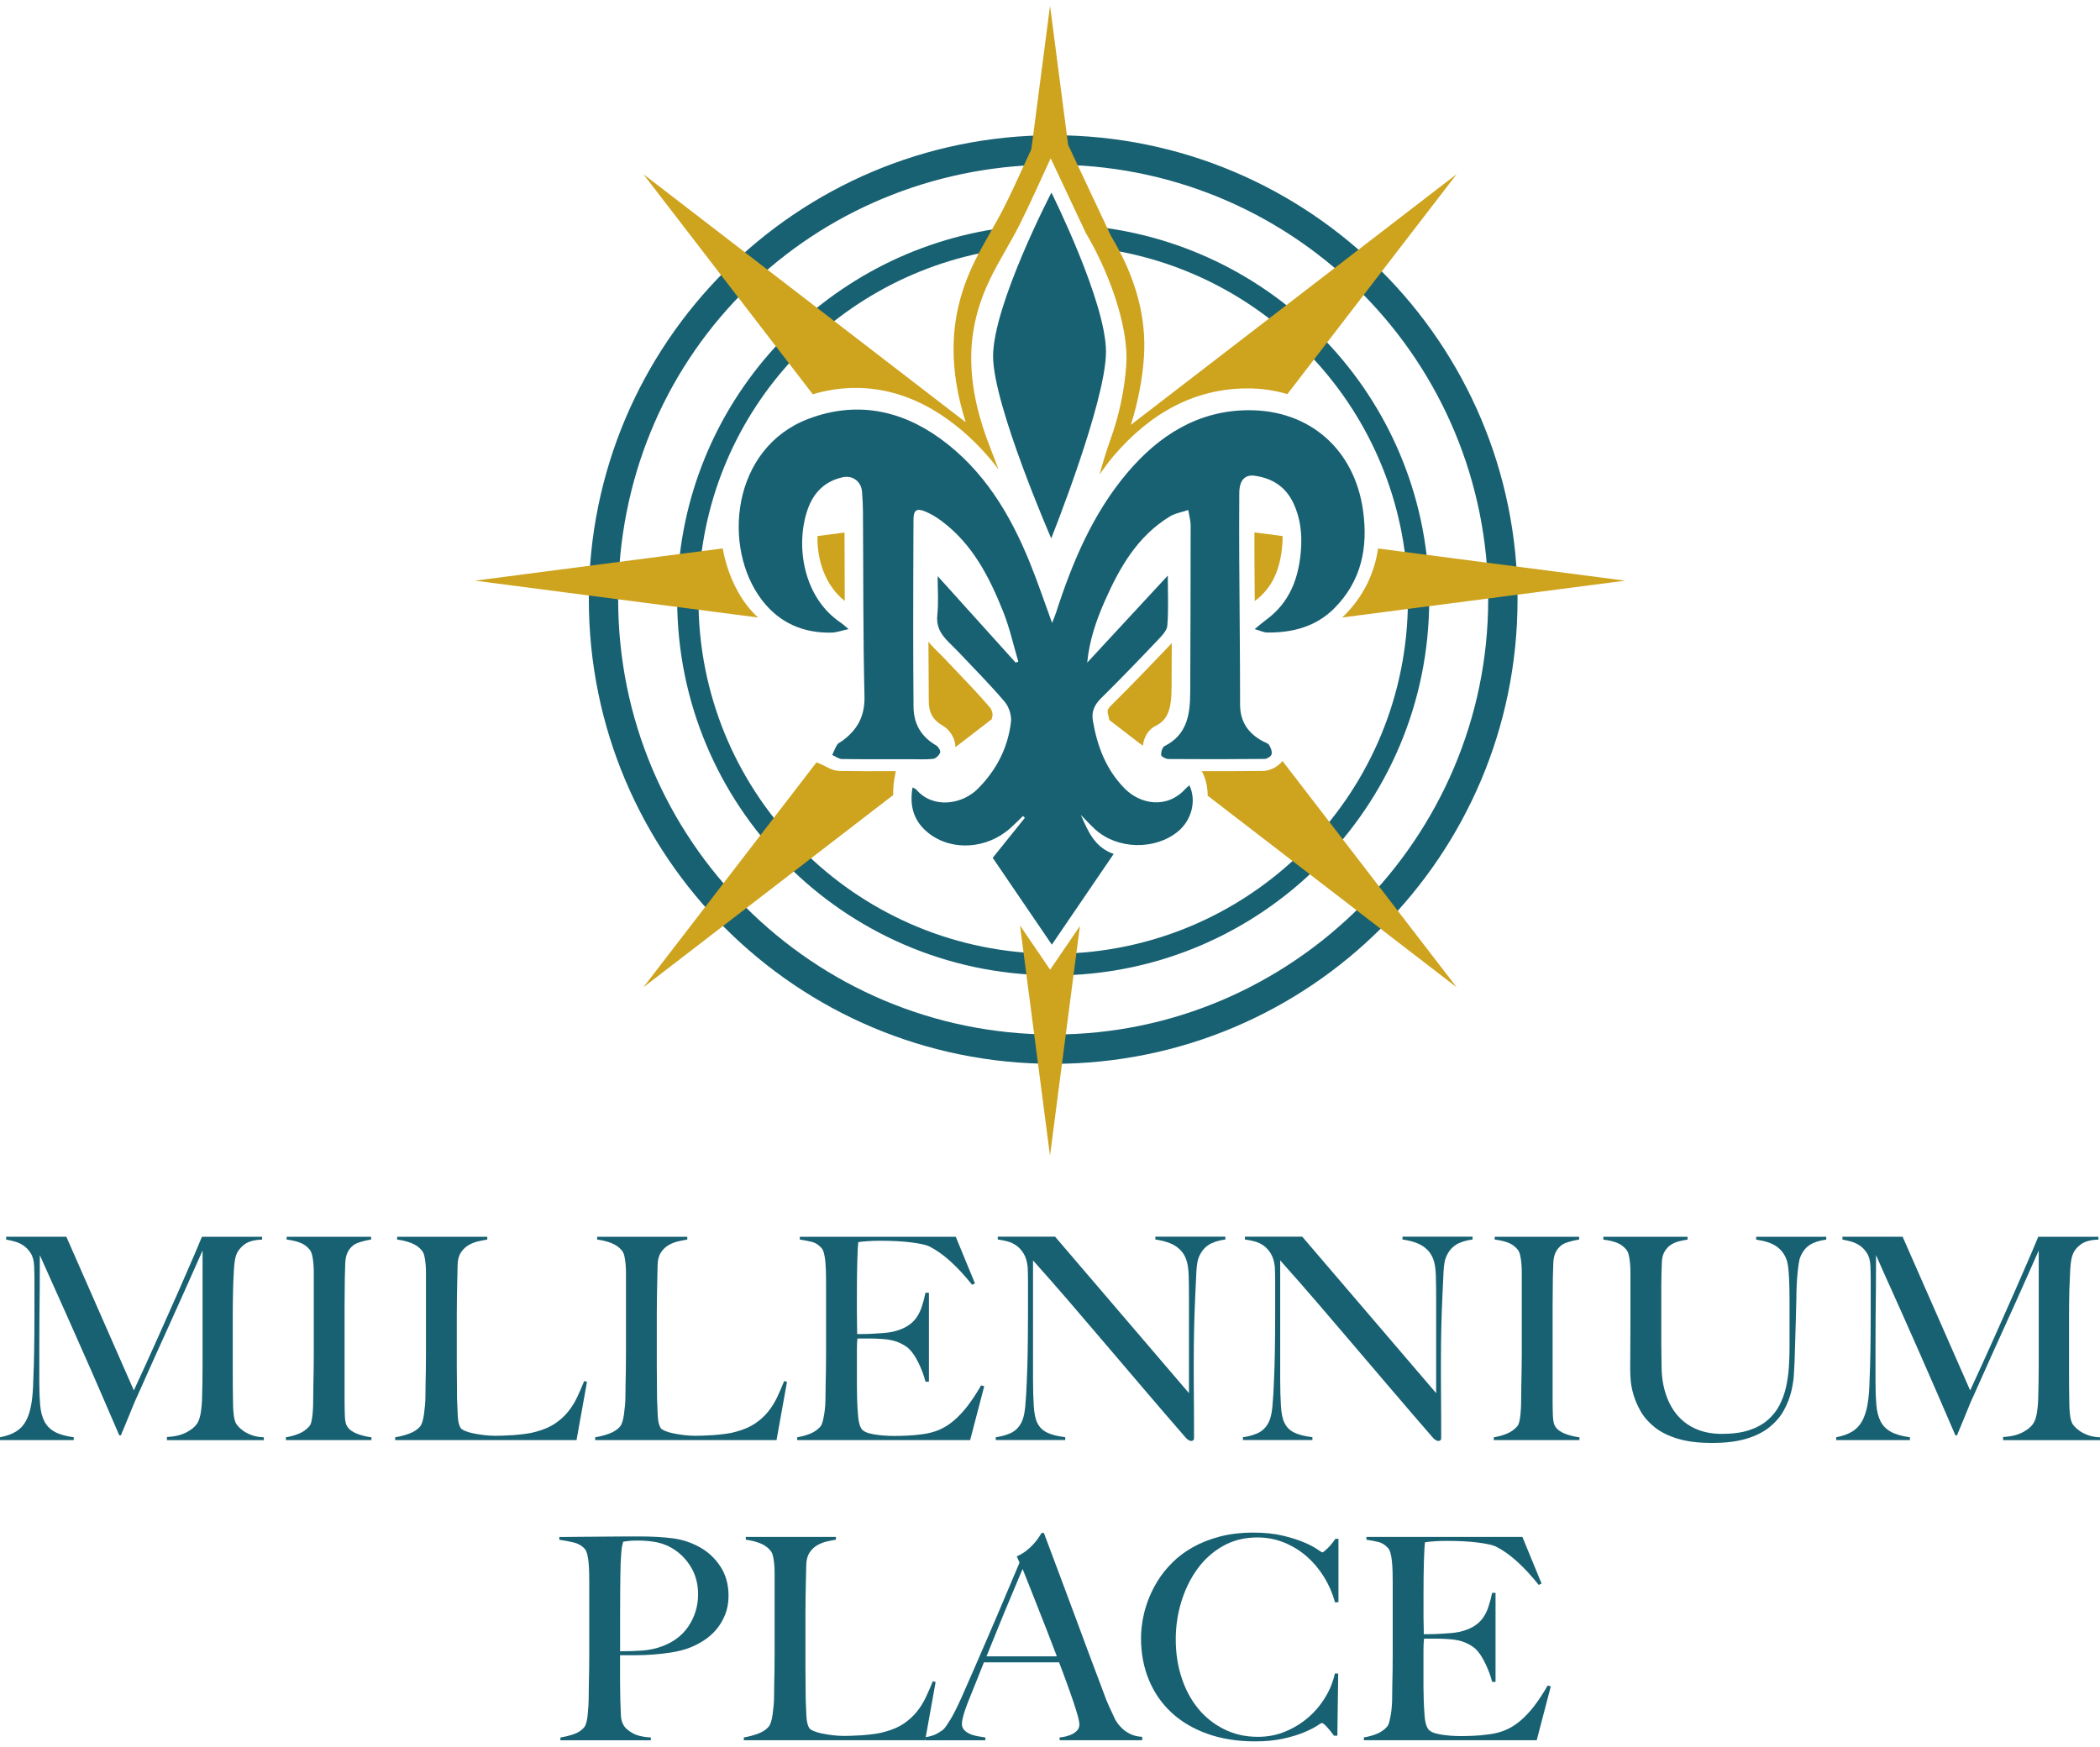 <?xml version="1.0" encoding="UTF-8"?>
<svg id="Titles" xmlns="http://www.w3.org/2000/svg" viewBox="0 0 500 416">
  <defs>
    <style>
      .cls-1 {
        fill: #cea31e;
      }

      .cls-2 {
        fill: #186172;
      }
    </style>
  </defs>
  <g>
    <path class="cls-2" d="M39.75,342.92v-.74c1.93-.09,3.54-.49,4.84-1.21,1.3-.72,2.18-1.55,2.62-2.49.27-.58.47-1.31.61-2.19.14-.87.22-1.76.27-2.66.09-2.96.14-5.78.14-8.48v-27.37c-1.48,3.32-2.84,6.37-4.07,9.15-1.23,2.78-2.45,5.49-3.66,8.14-1.21,2.65-2.43,5.35-3.67,8.11-1.23,2.76-2.59,5.79-4.07,9.11-.22.45-.54,1.15-.94,2.12-.4.96-.81,1.95-1.21,2.96-.4,1.01-.79,1.93-1.14,2.76-.36.83-.58,1.38-.67,1.65h-.4c-1.43-3.32-2.86-6.61-4.27-9.89-1.41-3.27-2.79-6.42-4.14-9.45-1.34-3.03-2.6-5.86-3.77-8.51s-2.22-5-3.16-7.06c-.94-2.06-1.71-3.79-2.32-5.18-.61-1.39-1.02-2.33-1.25-2.82,0,2.96-.01,5.57-.03,7.83-.02,2.27-.05,4.51-.07,6.73-.02,2.22-.03,4.56-.03,7.03v8.61c0,2.11.07,3.93.2,5.48.14,1.55.47,2.85,1.01,3.9s1.35,1.88,2.45,2.49c1.1.61,2.61,1.04,4.54,1.31v.67H0v-.67c1.57-.31,2.85-.77,3.83-1.38.99-.61,1.77-1.45,2.35-2.52.58-1.08,1.01-2.41,1.28-4,.27-1.59.43-3.53.47-5.82.09-1.93.16-4.2.2-6.83s.07-5.44.07-8.44v-8.47c0-.9-.02-2-.07-3.3-.05-1.25-.31-2.28-.81-3.06-.49-.78-1.08-1.4-1.75-1.85s-1.39-.77-2.15-.97c-.76-.2-1.41-.35-1.95-.44v-.67h14.33l16.07,36.59c1.97-4.26,3.9-8.5,5.78-12.71,1.88-4.21,3.58-8.03,5.08-11.43,1.5-3.41,2.73-6.24,3.7-8.51.96-2.26,1.51-3.58,1.65-3.93h14.33v.67c-1.84.05-3.24.43-4.2,1.14-.96.72-1.63,1.57-1.98,2.56-.27.76-.45,1.95-.54,3.57-.09,1.61-.16,3.21-.2,4.77-.05,2.15-.07,4.24-.07,6.26v13.38c0,2.38.02,4.89.07,7.53,0,.85.06,1.72.17,2.59.11.87.3,1.56.57,2.05.05.09.21.3.5.64s.71.7,1.24,1.08c.54.38,1.21.72,2.02,1.01s1.75.46,2.83.5v.67h-23.07Z"/>
    <path class="cls-2" d="M68.07,342.92v-.67c1.12-.18,2.16-.47,3.13-.87.96-.4,1.78-.99,2.45-1.75.22-.27.39-.65.5-1.14.11-.49.2-1.08.27-1.75.07-.67.11-1.38.13-2.12.02-.74.03-1.47.03-2.19,0-.63.01-1.48.03-2.56s.05-2.25.07-3.53c.02-1.28.03-2.59.03-3.93v-19.44c0-.81-.03-1.56-.1-2.25-.07-.69-.17-1.32-.3-1.88-.14-.56-.34-1-.61-1.31-.63-.76-1.4-1.31-2.32-1.65s-1.96-.57-3.13-.71v-.67h20.11v.67c-.94.13-1.95.38-3.03.74-1.08.36-1.91,1.08-2.49,2.15-.4.76-.62,1.73-.64,2.89s-.06,2.26-.1,3.29c0,1.12-.01,2.23-.03,3.33-.02,1.1-.03,2.21-.03,3.33v22.53c0,1.3.02,2.56.07,3.77.04,1.21.25,2.06.61,2.56.54.76,1.39,1.34,2.56,1.75,1.17.4,2.22.65,3.16.74v.67h-20.38Z"/>
    <path class="cls-2" d="M137.27,342.92h-43.18v-.67c1.12-.18,2.23-.47,3.33-.87,1.1-.4,1.96-.96,2.59-1.68.22-.27.41-.66.57-1.18s.28-1.11.37-1.78c.09-.67.17-1.38.24-2.12.07-.74.1-1.47.1-2.19,0-.63.01-1.48.03-2.56.02-1.08.04-2.25.07-3.53.02-1.28.03-2.59.03-3.93v-19.3c0-.81-.03-1.56-.1-2.25-.07-.7-.17-1.31-.3-1.85-.13-.54-.34-.96-.61-1.28-.63-.76-1.47-1.34-2.52-1.75-1.06-.4-2.17-.67-3.33-.81v-.67h21.46v.67c-.58.09-1.28.22-2.08.4-.81.18-1.57.47-2.29.87-.72.4-1.34.97-1.85,1.72-.52.74-.8,1.71-.84,2.92-.05,1.57-.08,3-.1,4.3-.02,1.3-.05,2.58-.07,3.83-.02,1.26-.03,2.56-.03,3.9v12.24c0,1.17.01,2.36.03,3.6s.03,2.61.03,4.14c.05,1.43.1,2.8.17,4.1s.3,2.26.71,2.89c.18.22.54.45,1.08.67.54.23,1.19.42,1.95.57.76.16,1.59.29,2.49.4.9.11,1.79.17,2.69.17.36,0,.93-.01,1.72-.03.78-.02,1.65-.07,2.59-.13.94-.07,1.9-.17,2.89-.3.99-.13,1.86-.31,2.62-.54,1.79-.49,3.28-1.14,4.47-1.95,1.19-.81,2.21-1.74,3.06-2.79s1.57-2.2,2.15-3.43c.58-1.23,1.14-2.52,1.68-3.87l.67.2-2.49,13.85Z"/>
    <path class="cls-2" d="M184.89,342.92h-43.18v-.67c1.12-.18,2.23-.47,3.33-.87,1.1-.4,1.96-.96,2.59-1.68.22-.27.41-.66.57-1.18s.28-1.11.37-1.78c.09-.67.17-1.38.24-2.12.07-.74.1-1.47.1-2.19,0-.63.01-1.48.03-2.56.02-1.08.04-2.25.07-3.53.02-1.28.03-2.59.03-3.93v-19.3c0-.81-.03-1.56-.1-2.25-.07-.7-.17-1.31-.3-1.85-.13-.54-.34-.96-.61-1.28-.63-.76-1.47-1.34-2.52-1.75-1.06-.4-2.17-.67-3.33-.81v-.67h21.46v.67c-.58.09-1.28.22-2.08.4-.81.18-1.57.47-2.29.87-.72.4-1.34.97-1.85,1.72-.52.74-.8,1.71-.84,2.92-.05,1.57-.08,3-.1,4.3-.02,1.3-.05,2.58-.07,3.83-.02,1.26-.03,2.56-.03,3.9v12.24c0,1.17.01,2.36.03,3.6s.03,2.61.03,4.14c.05,1.43.1,2.8.17,4.1s.3,2.26.71,2.89c.18.22.54.45,1.08.67.54.23,1.19.42,1.95.57.76.16,1.59.29,2.49.4.9.11,1.79.17,2.69.17.36,0,.93-.01,1.72-.03.78-.02,1.65-.07,2.59-.13.94-.07,1.9-.17,2.89-.3.99-.13,1.86-.31,2.62-.54,1.79-.49,3.28-1.14,4.47-1.95,1.19-.81,2.21-1.74,3.06-2.79s1.57-2.2,2.15-3.43c.58-1.23,1.14-2.52,1.68-3.87l.67.2-2.49,13.85Z"/>
    <path class="cls-2" d="M230.97,342.92h-41.16v-.67c1.12-.18,2.16-.47,3.13-.87.96-.4,1.76-.96,2.39-1.68.23-.27.4-.66.54-1.18.13-.52.26-1.11.37-1.78.11-.67.19-1.38.24-2.12.04-.74.07-1.47.07-2.19,0-.63.01-1.48.03-2.56.02-1.08.04-2.25.07-3.53.02-1.28.03-2.59.03-3.93v-17.02c0-.81-.01-1.64-.03-2.49s-.07-1.66-.13-2.42c-.07-.76-.18-1.45-.34-2.05-.16-.61-.37-1.04-.64-1.31-.67-.72-1.39-1.18-2.15-1.38-.76-.2-1.75-.39-2.96-.57v-.67h37.13l4.57,11.1-.67.34c-3.63-4.53-7.04-7.58-10.22-9.15-.76-.36-2.18-.67-4.24-.94-2.06-.27-4.57-.4-7.53-.4-.94,0-1.92.03-2.93.1-1.01.07-1.74.15-2.19.24-.09.72-.17,2.2-.23,4.44-.07,2.24-.1,4.84-.1,7.8v4.31c0,1.17.01,2.12.03,2.86.02.74.03,1.31.03,1.72v.74h1.35c.67,0,1.45-.02,2.32-.07.87-.04,1.75-.1,2.62-.17.87-.07,1.61-.17,2.19-.3,1.34-.31,2.46-.74,3.36-1.28.89-.54,1.63-1.19,2.18-1.95.56-.76,1.01-1.65,1.35-2.66.34-1.01.64-2.14.91-3.4h.81v21.19h-.81c-.36-1.43-.91-2.91-1.65-4.44-.74-1.52-1.51-2.67-2.32-3.43-.71-.63-1.58-1.14-2.59-1.55-1.01-.4-2.19-.65-3.53-.74-.67-.04-1.23-.08-1.68-.1-.45-.02-.9-.03-1.35-.03h-3.09c-.09.63-.13,1.55-.13,2.76v8.07c0,.72.01,1.4.03,2.05s.03,1.2.03,1.65c.05,1.44.12,2.79.24,4.07.11,1.28.37,2.23.77,2.86.4.63,1.37,1.08,2.89,1.34,1.52.27,3.18.4,4.98.4.76,0,1.74-.02,2.93-.07,1.19-.05,2.43-.16,3.73-.34,1.43-.18,2.76-.53,3.97-1.04,1.21-.52,2.37-1.24,3.49-2.19s2.21-2.1,3.26-3.46c1.06-1.37,2.14-3.01,3.26-4.94l.74.2-3.36,12.85Z"/>
    <path class="cls-2" d="M287.77,296.45c-1.01.63-1.78,1.59-2.32,2.89-.32.67-.52,1.92-.61,3.73s-.18,3.76-.27,5.82c-.09,1.93-.17,4.2-.24,6.83-.07,2.62-.1,5.44-.1,8.44v4.3c0,1.57,0,3.17.03,4.81.02,1.64.03,3.26.03,4.87v4.37c0,.18-.06.33-.17.44-.11.11-.28.17-.5.17-.36,0-.76-.22-1.21-.67-3.81-4.39-7.29-8.43-10.42-12.11-3.14-3.68-6.13-7.18-8.98-10.53-2.85-3.34-5.64-6.6-8.37-9.79-2.73-3.18-5.63-6.48-8.68-9.89v28.38c0,2.29.06,4.35.17,6.19.11,1.84.39,3.21.84,4.1.49,1.03,1.27,1.81,2.32,2.32,1.06.52,2.5.88,4.34,1.11v.67h-16.54v-.67c1.08-.13,2.15-.41,3.23-.84s1.93-1.13,2.56-2.12c.63-.94,1.03-2.33,1.21-4.17.18-1.84.31-4.04.4-6.59.09-1.93.16-4.2.2-6.83s.07-5.44.07-8.44v-8.2c0-.9-.02-2-.07-3.3-.14-1.3-.45-2.36-.94-3.19-.5-.83-1.08-1.48-1.75-1.95-.67-.47-1.4-.81-2.19-1.01-.78-.2-1.54-.35-2.25-.44v-.67h13.65l31.88,37.26v-22.87c0-1.79-.02-3.51-.07-5.14-.05-1.64-.25-2.93-.61-3.87-.45-1.25-1.24-2.27-2.39-3.06-1.15-.78-2.79-1.33-4.94-1.65v-.67h16.68v.67c-1.66.22-2.99.65-4,1.28Z"/>
    <path class="cls-2" d="M346.62,296.45c-1.01.63-1.78,1.59-2.32,2.89-.32.67-.52,1.92-.61,3.73s-.18,3.76-.27,5.82c-.09,1.93-.17,4.2-.24,6.83-.07,2.62-.1,5.44-.1,8.44v4.3c0,1.57,0,3.17.03,4.81.02,1.64.03,3.26.03,4.87v4.37c0,.18-.06.33-.17.44-.11.11-.28.17-.5.17-.36,0-.76-.22-1.21-.67-3.81-4.39-7.29-8.43-10.42-12.11-3.14-3.68-6.13-7.18-8.98-10.53-2.85-3.34-5.64-6.6-8.37-9.79-2.73-3.18-5.63-6.48-8.68-9.89v28.38c0,2.29.06,4.35.17,6.19.11,1.84.39,3.21.84,4.1.49,1.03,1.27,1.81,2.32,2.32,1.06.52,2.5.88,4.34,1.11v.67h-16.54v-.67c1.08-.13,2.15-.41,3.23-.84s1.93-1.13,2.56-2.12c.63-.94,1.03-2.33,1.21-4.17.18-1.84.31-4.04.4-6.59.09-1.93.16-4.2.2-6.83s.07-5.44.07-8.44v-8.2c0-.9-.02-2-.07-3.3-.14-1.3-.45-2.36-.94-3.19-.5-.83-1.08-1.48-1.75-1.95-.67-.47-1.4-.81-2.19-1.01-.78-.2-1.54-.35-2.25-.44v-.67h13.65l31.88,37.26v-22.87c0-1.79-.02-3.51-.07-5.14-.05-1.64-.25-2.93-.61-3.87-.45-1.25-1.24-2.27-2.39-3.06-1.15-.78-2.79-1.33-4.94-1.65v-.67h16.68v.67c-1.66.22-2.99.65-4,1.28Z"/>
    <path class="cls-2" d="M355.67,342.92v-.67c1.12-.18,2.16-.47,3.13-.87.96-.4,1.78-.99,2.45-1.75.22-.27.39-.65.5-1.14.11-.49.21-1.08.27-1.75.07-.67.11-1.38.14-2.12.02-.74.03-1.47.03-2.19,0-.63,0-1.48.03-2.56.02-1.08.05-2.25.07-3.53.02-1.28.04-2.59.04-3.93v-19.44c0-.81-.04-1.56-.1-2.25-.07-.69-.17-1.32-.3-1.88-.13-.56-.34-1-.6-1.31-.63-.76-1.4-1.31-2.32-1.65-.92-.34-1.96-.57-3.13-.71v-.67h20.11v.67c-.94.13-1.95.38-3.03.74-1.08.36-1.9,1.08-2.49,2.15-.4.76-.62,1.73-.64,2.89-.02,1.17-.05,2.26-.1,3.29,0,1.12-.01,2.23-.03,3.33-.02,1.1-.03,2.21-.03,3.33v22.53c0,1.3.02,2.56.07,3.77s.25,2.06.6,2.56c.54.76,1.39,1.34,2.56,1.75,1.17.4,2.22.65,3.16.74v.67h-20.38Z"/>
    <path class="cls-2" d="M430.89,296.45c-.96.63-1.72,1.59-2.25,2.89-.14.31-.26.83-.37,1.55-.11.72-.21,1.55-.3,2.49-.09.94-.16,1.94-.2,2.99s-.07,2.1-.07,3.13c-.05,1.93-.1,4.08-.17,6.46-.07,2.38-.15,5.07-.24,8.07-.05.85-.1,1.93-.17,3.23-.07,1.3-.28,2.68-.64,4.14-.36,1.46-.93,2.92-1.72,4.37-.78,1.46-1.9,2.78-3.33,3.97-1.44,1.19-3.27,2.13-5.51,2.82-2.25.69-5,1.04-8.28,1.04s-5.95-.34-8.17-1.01c-2.22-.67-4.05-1.58-5.48-2.72-1.43-1.14-2.55-2.4-3.33-3.77-.78-1.37-1.37-2.71-1.75-4.04-.38-1.32-.6-2.53-.67-3.63-.07-1.1-.1-1.92-.1-2.45,0-1.25,0-2.89.03-4.91.02-2.02.03-4.26.03-6.72v-11.37c0-.81-.03-1.56-.1-2.25-.07-.69-.17-1.32-.3-1.88s-.34-1-.6-1.31c-.63-.76-1.4-1.31-2.32-1.65s-1.96-.57-3.13-.71v-.67h20.05v.67c-.63.09-1.3.22-2.02.4-.71.18-1.37.46-1.95.84-.58.38-1.08.91-1.48,1.58-.41.67-.63,1.53-.67,2.56-.05,1.17-.08,2.2-.1,3.09-.02.9-.03,1.77-.03,2.62v13.38c0,1.03.01,2.03.03,2.99.02.96.04,1.98.04,3.06.04,2.38.4,4.54,1.08,6.49.67,1.95,1.61,3.61,2.82,4.98,1.21,1.37,2.69,2.42,4.44,3.16,1.75.74,3.74,1.11,5.99,1.11,2.56,0,4.72-.29,6.49-.87,1.77-.58,3.25-1.39,4.44-2.42,1.19-1.03,2.13-2.22,2.82-3.56.69-1.35,1.21-2.78,1.55-4.3s.56-3.08.67-4.68c.11-1.59.16-3.15.16-4.67v-11.43c0-.89,0-1.81-.03-2.76-.02-.94-.06-1.84-.1-2.69-.05-.85-.11-1.65-.2-2.39-.09-.74-.23-1.33-.41-1.78-.45-1.25-1.22-2.27-2.32-3.06s-2.73-1.33-4.88-1.65v-.67h16.68v.67c-1.66.22-2.97.65-3.93,1.28Z"/>
    <path class="cls-2" d="M476.93,342.92v-.74c1.93-.09,3.54-.49,4.84-1.21s2.18-1.55,2.62-2.49c.27-.58.47-1.31.61-2.19.13-.87.22-1.76.27-2.66.09-2.96.14-5.78.14-8.48v-27.37c-1.48,3.32-2.84,6.37-4.07,9.15-1.24,2.78-2.45,5.49-3.67,8.14s-2.43,5.35-3.67,8.11c-1.24,2.76-2.59,5.79-4.07,9.11-.23.45-.54,1.15-.94,2.12-.4.96-.8,1.95-1.21,2.96-.4,1.01-.78,1.93-1.14,2.76-.36.83-.58,1.38-.67,1.65h-.4c-1.44-3.32-2.86-6.61-4.27-9.89-1.41-3.27-2.79-6.42-4.13-9.45-1.35-3.03-2.6-5.86-3.77-8.51s-2.22-5-3.16-7.06c-.94-2.06-1.72-3.79-2.32-5.18-.61-1.39-1.02-2.33-1.24-2.82,0,2.96-.01,5.57-.03,7.83-.02,2.27-.05,4.51-.07,6.73-.02,2.22-.03,4.56-.03,7.03v8.61c0,2.11.07,3.93.2,5.48.14,1.55.47,2.85,1.01,3.9s1.35,1.88,2.45,2.49c1.1.61,2.61,1.04,4.54,1.31v.67h-17.55v-.67c1.57-.31,2.84-.77,3.83-1.38.99-.61,1.77-1.45,2.36-2.52.58-1.08,1.01-2.41,1.28-4,.27-1.59.43-3.53.47-5.82.09-1.93.16-4.2.2-6.83s.07-5.44.07-8.44v-8.47c0-.9-.02-2-.07-3.3-.05-1.25-.31-2.28-.81-3.06-.49-.78-1.08-1.4-1.75-1.85-.67-.45-1.39-.77-2.15-.97-.76-.2-1.41-.35-1.95-.44v-.67h14.33l16.08,36.59c1.97-4.26,3.9-8.5,5.78-12.71,1.88-4.21,3.58-8.03,5.08-11.43,1.5-3.41,2.73-6.24,3.7-8.51s1.51-3.58,1.65-3.93h14.33v.67c-1.84.05-3.24.43-4.2,1.14s-1.63,1.57-1.98,2.56c-.27.76-.45,1.95-.54,3.57-.09,1.61-.16,3.21-.21,4.77-.05,2.15-.07,4.24-.07,6.26v13.38c0,2.38.02,4.89.07,7.53,0,.85.06,1.72.17,2.59s.3,1.56.57,2.05c.04.09.21.3.5.64.29.34.71.7,1.24,1.08.54.38,1.21.72,2.02,1.01.81.29,1.75.46,2.82.5v.67h-23.07Z"/>
    <g>
      <path class="cls-2" d="M172.66,384.46c-.54,1.35-1.24,2.53-2.12,3.57-.87,1.03-1.89,1.92-3.06,2.66-1.17.74-2.35,1.34-3.57,1.78-1.25.45-2.6.78-4.04,1.01-1.43.23-2.88.39-4.34.5-1.46.11-2.88.17-4.27.17h-3.63v6.32c0,.76.01,1.47.03,2.12.02.65.03,1.36.03,2.12.05,1.44.09,2.67.14,3.7.04,1.03.29,1.88.74,2.56.36.58,1.05,1.17,2.09,1.75,1.03.58,2.47.92,4.3,1.01v.67h-21.52v-.67c1.12-.18,2.2-.45,3.23-.81,1.03-.36,1.84-.9,2.42-1.61.22-.27.4-.67.54-1.21.14-.54.24-1.14.3-1.82.07-.67.12-1.39.17-2.15.04-.76.07-1.5.07-2.22,0-.63.01-1.48.03-2.56.02-1.08.04-2.25.07-3.53.02-1.28.03-2.59.03-3.93v-17.02c0-.81-.01-1.62-.03-2.45-.02-.83-.07-1.61-.13-2.35-.07-.74-.18-1.41-.34-2.02-.16-.61-.37-1.04-.64-1.31-.67-.72-1.54-1.2-2.59-1.45s-2.19-.46-3.4-.64v-.67h1.62c.85,0,1.85-.01,2.99-.03s2.39-.03,3.73-.03,2.68-.01,4-.03,2.57-.03,3.73-.03h3.03c2.96,0,5.58.15,7.87.44,2.29.29,4.44,1,6.46,2.12,1.97,1.08,3.61,2.6,4.91,4.57s1.95,4.3,1.95,7c0,1.66-.27,3.16-.81,4.51ZM164.22,372.69c-1.32-2.02-3.06-3.54-5.21-4.57-1.08-.49-2.22-.83-3.43-1.01-1.21-.18-2.47-.27-3.77-.27-.94,0-1.67.03-2.19.1s-.93.13-1.24.17c-.05.27-.1.5-.17.71s-.12.46-.17.77-.09.75-.13,1.31c-.05.56-.09,1.36-.14,2.39-.05,1.57-.08,3.48-.1,5.72-.02,2.24-.03,4.44-.03,6.59v8.61c1.84,0,3.56-.06,5.18-.17,1.61-.11,3.12-.41,4.51-.91,2.87-.99,5.07-2.61,6.59-4.88s2.29-4.81,2.29-7.63c0-2.6-.66-4.91-1.98-6.93Z"/>
      <path class="cls-2" d="M220.28,414.39h-43.18v-.67c1.12-.18,2.23-.47,3.33-.87,1.1-.4,1.96-.96,2.59-1.68.22-.27.41-.66.57-1.18s.28-1.11.37-1.78c.09-.67.17-1.38.24-2.12.07-.74.1-1.47.1-2.19,0-.63.01-1.48.03-2.56.02-1.08.04-2.25.07-3.53.02-1.28.03-2.59.03-3.93v-19.3c0-.81-.03-1.56-.1-2.25-.07-.7-.17-1.31-.3-1.85-.13-.54-.34-.96-.61-1.28-.63-.76-1.47-1.34-2.52-1.75-1.06-.4-2.17-.67-3.33-.81v-.67h21.46v.67c-.58.09-1.28.22-2.08.4-.81.18-1.57.47-2.29.87-.72.4-1.34.97-1.85,1.72-.52.74-.8,1.71-.84,2.92-.05,1.57-.08,3-.1,4.3-.02,1.3-.05,2.58-.07,3.83-.02,1.26-.03,2.56-.03,3.9v12.24c0,1.17.01,2.36.03,3.6s.03,2.61.03,4.14c.05,1.43.1,2.8.17,4.1s.3,2.26.71,2.89c.18.22.54.45,1.08.67.54.23,1.19.42,1.95.57.76.16,1.59.29,2.49.4.9.11,1.79.17,2.69.17.36,0,.93-.01,1.72-.03.78-.02,1.65-.07,2.59-.13.94-.07,1.9-.17,2.89-.3.99-.13,1.86-.31,2.62-.54,1.79-.49,3.28-1.14,4.47-1.95,1.19-.81,2.2-1.74,3.06-2.79.85-1.05,1.57-2.2,2.15-3.43s1.15-2.52,1.68-3.87l.67.2-2.49,13.85Z"/>
      <path class="cls-2" d="M252.29,414.39v-.67c.14,0,.46-.04.98-.13s1.06-.25,1.61-.47c.56-.22,1.06-.54,1.48-.94.42-.4.64-.92.64-1.55,0-.4-.12-1.07-.37-1.98-.25-.92-.6-2.04-1.04-3.36-.45-1.32-.96-2.79-1.55-4.4-.58-1.62-1.21-3.3-1.88-5.05h-17.89c-.67,1.7-1.33,3.33-1.95,4.88-.63,1.55-1.25,3.11-1.88,4.67-.94,2.42-1.41,4.13-1.41,5.11,0,.58.18,1.07.54,1.45.36.38.82.7,1.38.94.56.25,1.16.43,1.81.54.65.11,1.26.21,1.85.3v.67h-14.33v-.74c1.17-.14,2.16-.45,2.99-.94s1.31-.83,1.45-1.01c.31-.31.83-1.05,1.55-2.22.71-1.17,1.59-2.89,2.62-5.18.94-2.11,2-4.51,3.16-7.2,1.17-2.69,2.36-5.46,3.6-8.31,1.24-2.85,2.45-5.72,3.67-8.61s2.36-5.59,3.43-8.1l-.67-1.48c.81-.36,1.54-.78,2.19-1.28.65-.49,1.22-1.01,1.71-1.55s.91-1.05,1.25-1.55c.33-.49.59-.9.77-1.21h.54c1.39,3.72,2.71,7.25,3.97,10.59,1.25,3.34,2.45,6.56,3.6,9.65,1.15,3.1,2.25,6.09,3.33,8.98s2.15,5.75,3.23,8.58c.49,1.39.95,2.55,1.38,3.46.42.92.91,1.96,1.45,3.13.09.18.29.49.6.94.32.45.73.91,1.24,1.38.52.47,1.15.88,1.92,1.24s1.66.56,2.69.61v.81h-19.64ZM243.48,373.63c-.27.58-.66,1.5-1.18,2.76-.51,1.26-1.15,2.78-1.91,4.57-.76,1.79-1.61,3.82-2.52,6.09s-1.92,4.72-2.99,7.36h16.75c-.76-2.02-1.54-4.04-2.32-6.05s-1.54-3.96-2.29-5.82c-.74-1.86-1.41-3.56-2.02-5.11-.61-1.55-1.11-2.81-1.51-3.8Z"/>
      <path class="cls-2" d="M317.87,381.57c-.59-2.15-1.46-4.17-2.62-6.05-1.17-1.88-2.55-3.52-4.14-4.91s-3.39-2.49-5.38-3.3c-2-.81-4.11-1.21-6.35-1.21-3.1,0-5.85.7-8.27,2.08-2.42,1.39-4.45,3.23-6.09,5.52s-2.89,4.88-3.77,7.77-1.31,5.86-1.31,8.91c0,3.23.46,6.25,1.38,9.08.92,2.82,2.23,5.28,3.93,7.36,1.7,2.08,3.77,3.73,6.19,4.94,2.42,1.21,5.11,1.82,8.07,1.82,2.33,0,4.52-.43,6.56-1.28s3.85-1.97,5.45-3.36,2.94-2.99,4.04-4.81c1.1-1.82,1.85-3.69,2.25-5.62h.81l-.2,14.8h-.81c-.54-.76-1.1-1.46-1.68-2.09s-.99-.94-1.21-.94c-.09,0-.5.24-1.21.71-.72.47-1.75.99-3.1,1.55s-2.98,1.05-4.91,1.48c-1.93.42-4.15.64-6.66.64-4.17,0-7.94-.59-11.3-1.78-3.36-1.19-6.22-2.87-8.58-5.05-2.35-2.17-4.16-4.77-5.41-7.8-1.26-3.03-1.88-6.36-1.88-9.99,0-.81.05-1.73.17-2.76.11-1.03.31-2.13.6-3.29s.69-2.39,1.21-3.67,1.18-2.57,1.98-3.87c.94-1.53,2.11-2.98,3.5-4.37,1.39-1.39,3.03-2.61,4.91-3.67,1.88-1.05,4.01-1.89,6.39-2.52,2.38-.63,5.05-.94,8.01-.94,2.69,0,5.04.25,7.06.74,2.02.49,3.7,1.03,5.05,1.61,1.34.58,2.38,1.12,3.09,1.62.72.49,1.12.74,1.21.74s.26-.1.5-.3.52-.45.81-.74c.29-.29.59-.63.91-1.01.31-.38.6-.77.87-1.18h.74v15.07l-.8.07Z"/>
      <path class="cls-2" d="M365.89,414.39h-41.16v-.67c1.12-.18,2.16-.47,3.13-.87.96-.4,1.76-.96,2.39-1.68.23-.27.41-.66.54-1.18.14-.52.26-1.11.37-1.78.11-.67.19-1.38.24-2.12.05-.74.07-1.47.07-2.19,0-.63.01-1.48.03-2.56.02-1.08.05-2.25.07-3.53.02-1.28.03-2.59.03-3.93v-17.02c0-.81-.01-1.64-.03-2.49-.02-.85-.07-1.66-.14-2.42-.07-.76-.18-1.45-.34-2.05s-.37-1.04-.64-1.31c-.67-.72-1.39-1.18-2.15-1.38-.76-.2-1.75-.39-2.96-.57v-.67h37.13l4.57,11.1-.67.34c-3.63-4.53-7.04-7.58-10.22-9.15-.76-.36-2.18-.67-4.24-.94-2.06-.27-4.57-.4-7.53-.4-.94,0-1.92.03-2.93.1s-1.74.15-2.18.24c-.09.72-.17,2.2-.24,4.44-.07,2.24-.1,4.84-.1,7.8v4.31c0,1.17,0,2.12.03,2.86.02.74.03,1.31.03,1.72v.74h1.35c.67,0,1.45-.02,2.32-.07.87-.04,1.75-.1,2.62-.17.87-.07,1.6-.17,2.19-.3,1.34-.31,2.46-.74,3.36-1.28.89-.54,1.63-1.19,2.18-1.95.56-.76,1.01-1.65,1.35-2.66.34-1.01.64-2.14.91-3.4h.81v21.19h-.81c-.36-1.43-.91-2.91-1.65-4.44-.74-1.52-1.51-2.67-2.32-3.43-.71-.63-1.58-1.14-2.59-1.55-1.01-.4-2.19-.65-3.53-.74-.67-.04-1.23-.08-1.68-.1s-.9-.03-1.35-.03h-3.09c-.09.63-.14,1.55-.14,2.76v8.07c0,.72,0,1.4.03,2.05.02.65.03,1.2.03,1.65.05,1.44.12,2.79.23,4.07.11,1.28.37,2.23.78,2.86s1.37,1.08,2.89,1.34c1.53.27,3.19.4,4.98.4.76,0,1.74-.02,2.93-.07,1.19-.05,2.43-.16,3.73-.34,1.43-.18,2.76-.53,3.97-1.04,1.21-.52,2.37-1.24,3.49-2.19s2.21-2.1,3.26-3.46c1.06-1.37,2.14-3.01,3.26-4.94l.74.2-3.36,12.85Z"/>
    </g>
  </g>
  <g>
    <path class="cls-2" d="M250.76,32.2c-61.06,0-110.56,49.5-110.56,110.56s49.5,110.56,110.56,110.56,110.56-49.5,110.56-110.56-49.5-110.56-110.56-110.56ZM250.76,246.34c-57.2,0-103.58-46.37-103.58-103.58s44.23-101.37,99.57-103.48l-.08-.08,2.51-4.21,1.97.54,1.52,3.7c56.32,1.02,101.66,46.97,101.66,103.53s-46.37,103.58-103.58,103.58Z"/>
    <path class="cls-2" d="M250.34,45.86s12.99,25.99,12.99,37.89-13.04,44.45-13.04,44.45c0,0-13.84-31.78-13.84-43.36,0-12.27,13.89-38.98,13.89-38.98Z"/>
    <path class="cls-2" d="M257.35,194.07c1.68,3.8,3.25,7.71,7.81,9.27-4.99,7.32-9.82,14.41-14.72,21.6-4.82-7.08-9.52-13.99-14.08-20.67,2.62-3.25,5.14-6.39,7.66-9.53l-.45-.43c-.98.95-1.94,1.92-2.95,2.83-5.58,5.04-13.97,5.62-19.53,1.25-3.46-2.72-4.61-6.34-3.82-10.88.42.23.71.31.88.5,4.05,4.71,10.98,3.5,14.63-.15,4.43-4.42,7.21-9.77,7.93-15.98.18-1.54-.5-3.6-1.51-4.79-3.49-4.1-7.3-7.93-11-11.85-.95-1.01-1.99-1.94-2.92-2.96-1.5-1.64-2.37-3.38-2.11-5.82.32-3.01.08-6.07.08-9.28,6.17,6.84,12.37,13.72,18.57,20.6.21-.08.43-.15.64-.23-1.17-3.95-2.06-8.03-3.58-11.84-3.3-8.27-7.31-16.16-14.72-21.67-1.22-.91-2.56-1.72-3.97-2.29-1.96-.79-2.68-.22-2.69,1.92-.04,8.86-.07,17.72-.07,26.58,0,6.01.04,12.02.08,18.03.03,4.11,1.82,7.17,5.42,9.24.5.29,1.07,1.29.92,1.69-.24.64-1.04,1.42-1.67,1.49-1.83.2-3.69.08-5.54.08-5.39,0-10.79.04-16.18-.04-.77-.01-1.54-.63-2.31-.96.38-.83.71-1.69,1.18-2.46.22-.36.73-.55,1.1-.82,3.66-2.64,5.52-5.9,5.4-10.72-.35-14.63-.26-29.27-.36-43.9-.01-1.62-.1-3.23-.23-4.84-.18-2.33-2.18-3.89-4.5-3.41-4.31.89-7.05,3.67-8.45,7.7-2.94,8.47-1.13,20.99,8,27.02.43.29.81.66,1.75,1.45-1.68.36-2.87.82-4.06.84-6.75.15-12.41-2.34-16.53-7.7-9.61-12.51-7.3-36.24,11.03-43.2,11.07-4.2,21.74-2.31,31.44,4.73,10.29,7.48,16.53,17.85,21.21,29.33,1.91,4.68,3.52,9.49,5.37,14.54.34-.89.68-1.65.94-2.45,3.9-12.08,8.81-23.74,17.11-33.48,7.41-8.7,16.65-14.65,28.63-14.73,14.62-.1,25.31,9.35,27.35,23.84,1.25,8.88-.38,16.88-6.9,23.39-4.35,4.34-9.89,5.76-15.86,5.71-.87,0-1.73-.45-3.03-.82,1.15-.94,1.94-1.63,2.78-2.25,5.59-4.11,7.73-9.93,8.23-16.55.29-3.88-.1-7.63-1.82-11.24-1.88-3.93-5.04-5.88-9.17-6.47-2.39-.34-3.67,1.12-3.69,4.09-.03,5.16-.04,10.32-.01,15.48.06,11.63.2,23.26.2,34.89,0,4.09,1.9,6.83,5.34,8.72.54.3,1.28.47,1.57.92.4.64.75,1.56.59,2.23-.11.48-1.08,1.09-1.67,1.1-7.63.08-15.26.08-22.89.02-.61,0-1.7-.57-1.73-.95-.06-.7.29-1.86.82-2.13,5.45-2.74,6.08-7.68,6.1-12.93.05-13.18.1-26.35.1-39.53,0-1.25-.37-2.5-.57-3.75-1.47.5-3.1.75-4.39,1.54-7.67,4.67-11.9,12.05-15.41,19.96-2.09,4.7-3.75,9.52-4.26,14.84,6.37-6.88,12.61-13.62,19.19-20.73,0,4.26.2,8.1-.11,11.9-.1,1.26-1.4,2.53-2.39,3.58-4.4,4.63-8.84,9.24-13.39,13.73-1.57,1.55-2.32,3.18-1.95,5.34,1.04,6.1,3.15,11.7,7.62,16.2,3.58,3.61,9.94,5.02,14.51-.06.24-.27.55-.48.85-.74,1.76,3.66.53,8.37-2.81,11.06-5.49,4.42-14.37,4.19-19.59-.55-1.19-1.08-2.28-2.29-3.41-3.43Z"/>
    <path class="cls-2" d="M259.64,53.85l2.43,5.31c41.28,5.54,73.15,40.8,73.15,83.6,0,45.62-36.2,82.69-81.42,84.3l-3.54,5.19c.17,0,.34.03.51.03,49.44,0,89.52-40.08,89.52-89.52,0-46.43-35.39-84.43-80.64-88.91Z"/>
    <path class="cls-2" d="M246.21,226.98c-44.52-2.37-79.91-39.11-79.91-84.22,0-41.92,30.6-76.54,70.65-83.14v-5.09c-42.86,6.66-75.72,43.51-75.72,88.23,0,49.11,39.56,88.94,88.54,89.47l-3.57-5.24Z"/>
    <g>
      <path class="cls-1" d="M193.53,93.88c11.09-3.28,22.22-1.22,32.35,6.15,4.44,3.23,8.35,7.11,11.86,11.72-.6-1.61-1.21-3.18-1.8-4.69-2.74-6.92-4.69-14.09-4.7-21.82,0-6.8,1.69-13.03,4.54-18.9,2.15-4.44,4.84-8.56,7.04-12.96,2.6-5.18,4.93-10.52,7.34-15.69l8.41,17.87c4.89,8.17,10.23,21.52,9.59,31.29-.4,6-1.72,12.16-3.75,17.76-.95,2.63-1.8,5.46-2.61,8.37,1.06-1.47,2.09-2.95,3.29-4.35,9.05-10.63,19.7-16.06,31.66-16.14,3.45-.04,6.71.45,9.77,1.35l40.31-52.38-77.58,59.71c1.67-5.28,2.76-10.82,3.12-16.2.63-9.53-2.01-19.08-7.86-28.81l-10.19-21.66-4.31-33.13-4.45,34.16-1.37,2.97c-1.65,3.62-3.32,7.27-5.12,10.85-1.01,2.02-2.13,3.97-3.24,5.93-1.33,2.33-2.65,4.66-3.83,7.08-3.34,6.88-4.97,13.67-4.96,20.74,0,5.6.94,11.26,2.89,17.44l-76.74-59.06,40.35,52.43Z"/>
      <path class="cls-1" d="M328.12,130.61c-.94,6.17-3.61,11.53-8.06,15.96-.17.17-.35.31-.52.47l67.39-8.77-58.81-7.66Z"/>
      <path class="cls-1" d="M275.06,172.9c2.92-1.47,3.87-3.74,3.89-9.36l.02-5.09c0-1.77.01-3.54.02-5.31-.26.28-.51.55-.75.8-4.13,4.34-8.8,9.21-13.67,14.02-.96.95-.9,1.33-.82,1.8.1.61.27,1.13.39,1.71l7.96,6.12c.21-1.69,1.04-3.72,2.96-4.69Z"/>
      <path class="cls-1" d="M305.33,129.52c.05-.65.05-1.26.05-1.87l-6.71-.87c0,1.63-.01,3.26,0,4.89l.08,11.45c4.01-2.96,6.1-7.27,6.58-13.6Z"/>
      <path class="cls-1" d="M201.13,143.1c-.01-3.03-.02-6.06-.03-9.04,0-2.42-.02-4.83-.03-7.25l-6.43.84c-.14,5.71,1.86,11.81,6.49,15.45Z"/>
      <path class="cls-1" d="M300.73,183.57c-4.88.05-9.75.08-14.61.06l.26.46c.82,1.7,1.16,3.54,1.16,5.38l59.28,45.62-41.47-53.89c-1.13,1.46-3.01,2.35-4.62,2.37Z"/>
      <polygon class="cls-1" points="250.03 230.91 242.86 220.38 250 275.2 257.12 220.51 250.03 230.91"/>
      <path class="cls-1" d="M212.92,185.65l.35-2.02h-.76c-4.16.01-8.34.02-12.51-.05-1.54-.02-2.7-.67-3.47-1.09l-.39-.21-1.73-.75-41.23,53.57,59.49-45.78c-.03-1.14.02-2.34.25-3.66Z"/>
      <path class="cls-1" d="M177.87,144.2c-2.93-3.82-4.89-8.57-5.8-13.61l-58.99,7.68,67.39,8.77c-.92-.87-1.8-1.8-2.6-2.84Z"/>
      <path class="cls-1" d="M235.73,168.51c-2.54-2.98-5.34-5.91-8.04-8.74l-2.81-2.96c-.42-.44-.85-.87-1.28-1.29-.57-.56-1.14-1.12-1.67-1.7-.31-.34-.61-.69-.87-1.04.01,4.77.04,9.53.08,14.29.02,2.7,1.04,4.43,3.4,5.78,1.45.83,2.96,2.88,2.94,5.07l8.64-6.65c.06-.35.17-.68.21-1.03.04-.38-.25-1.34-.58-1.73Z"/>
    </g>
  </g>
</svg>